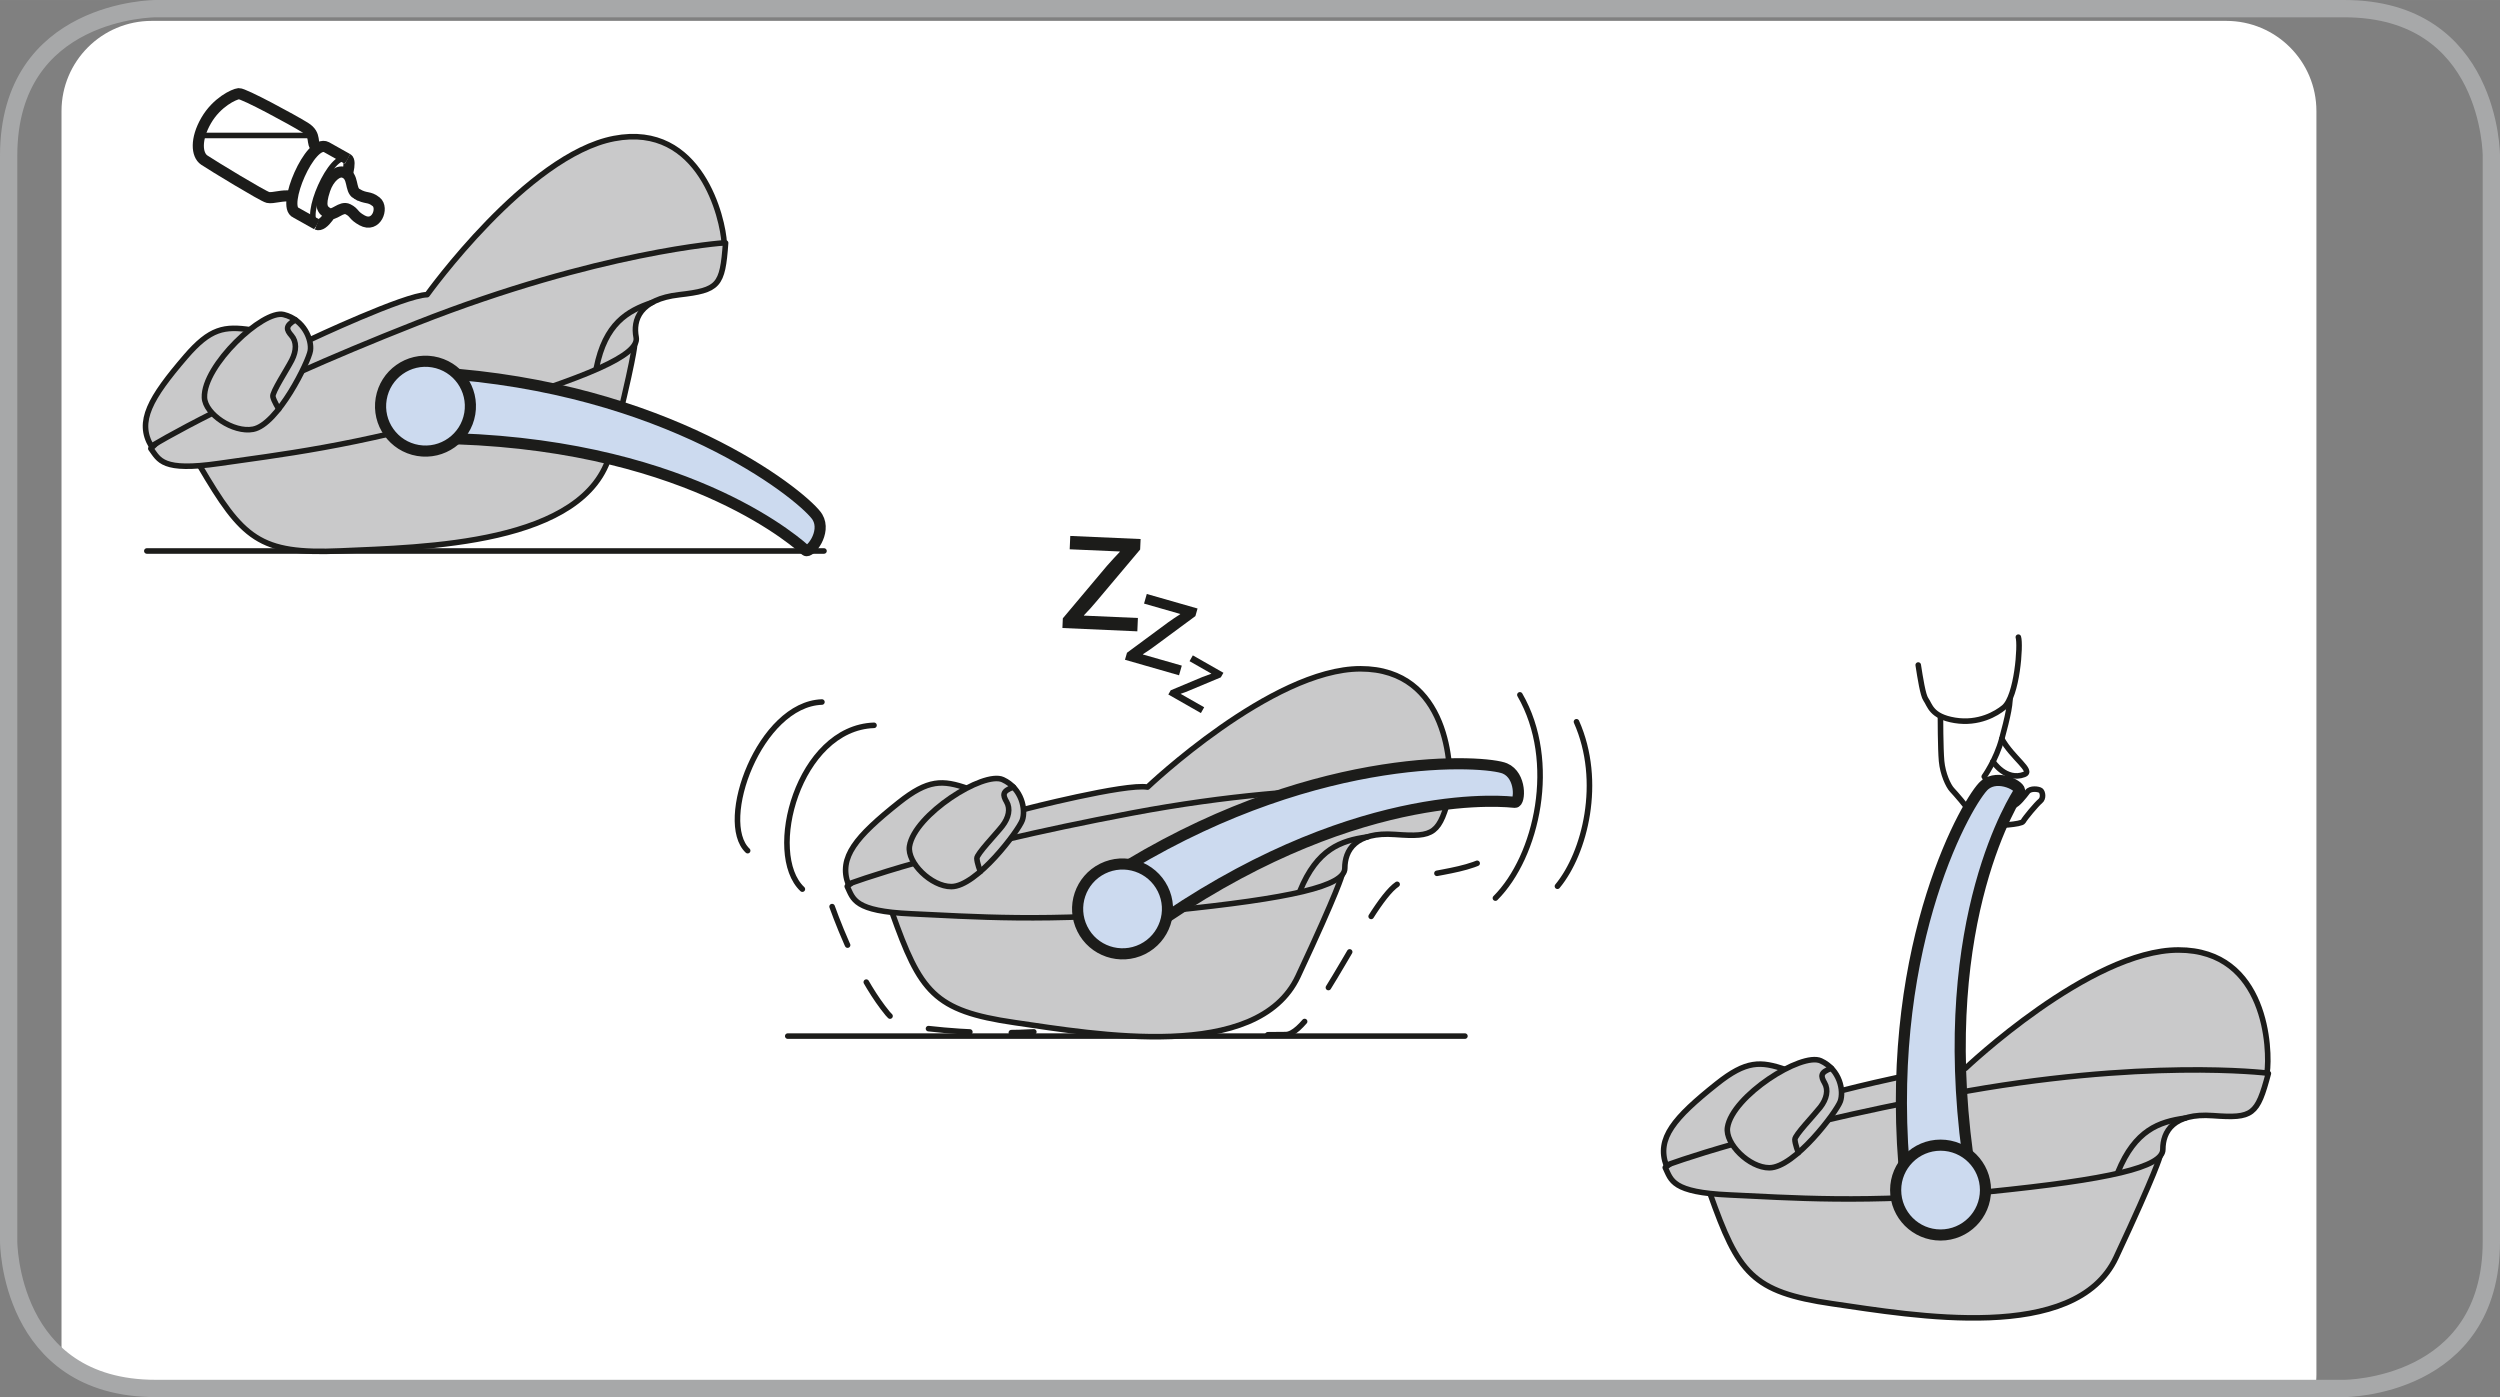 <?xml version="1.0" encoding="UTF-8"?>
<!DOCTYPE svg PUBLIC "-//W3C//DTD SVG 1.1//EN" "http://www.w3.org/Graphics/SVG/1.1/DTD/svg11.dtd">
<!-- Creator: CorelDRAW 2019 (64-Bit) -->
<svg xmlns="http://www.w3.org/2000/svg" xml:space="preserve" width="51mm" height="28.501mm" version="1.1" style="shape-rendering:geometricPrecision; text-rendering:geometricPrecision; image-rendering:optimizeQuality; fill-rule:evenodd; clip-rule:evenodd"
viewBox="0 0 2393.93 1337.81"
 xmlns:xlink="http://www.w3.org/1999/xlink">
 <rect x="0" y="0" width="2393.93" height="1337.81" fill="#808080" stroke="none"/>
 <defs>
  <style type="text/css">
   <![CDATA[
    .str4 {stroke:#1C1C1A;stroke-width:5.33;stroke-miterlimit:4}
    .str5 {stroke:#A7A8A9;stroke-width:16.56;stroke-miterlimit:4}
    .str3 {stroke:#1C1C1A;stroke-width:10.66;stroke-miterlimit:4}
    .str0 {stroke:#1C1C1A;stroke-width:5.33;stroke-linecap:round;stroke-linejoin:round;stroke-miterlimit:4}
    .str2 {stroke:#1C1C1A;stroke-width:10.66;stroke-linecap:round;stroke-linejoin:round;stroke-miterlimit:4}
    .str1 {stroke:#1C1C1A;stroke-width:5.33;stroke-linecap:round;stroke-linejoin:round;stroke-miterlimit:4;stroke-dasharray:39.739 39.739}
    .fil1 {fill:none;fill-rule:nonzero}
    .fil4 {fill:#1C1C1A;fill-rule:nonzero}
    .fil2 {fill:#C9C9CA;fill-rule:nonzero}
    .fil3 {fill:#CCDAEF;fill-rule:nonzero}
    .fil0 {fill:white;fill-rule:nonzero}
   ]]>
  </style>
 </defs>
 <g id="Слой_x0020_1">
  <path class="fil0" d="M2218.15 1315.52c0,4.77 -0.39,9.45 -1.14,14.01l-2067.91 0c-40.7,0 -69.62,-11.77 -90.19,-28.49l0 -1194.68c0,-47.69 38.67,-86.37 86.37,-86.37l1986.49 0c47.71,0 86.37,38.68 86.37,86.37l0 1209.16z"/>
  <line class="fil1" x1="140.61" y1="527.6" x2="789.02" y2= "527.6" />
  <line class="fil1 str0" x1="140.61" y1="527.6" x2="789.02" y2= "527.6" />
  <path class="fil1 str0" d="M1431.97 859.99c39.99,-39.99 60.34,-130.69 23.43,-194.62"/>
  <path class="fil1 str0" d="M1491.37 848.63c26.3,-31.71 43.68,-100.15 18.22,-157.5"/>
  <path class="fil1 str1" d="M796.79 868.14c9.26,25.62 28.07,71.95 53.27,102.46 6.73,7.65 13.07,11.11 23.24,12.43 41.63,5.63 80.31,7.06 116.65,5.05m224.06 2.76c5.81,0.03 11.62,-0.01 17.39,-0.15 27.74,-0.84 81.77,-133.33 109.36,-145.57 27.54,-12.24 90.66,-9.29 95.55,-40.54"/>
  <path class="fil1 str0" d="M768.32 851.4c-35.88,-33.83 -3.87,-154.37 68.61,-156.87"/>
  <path class="fil1 str0" d="M715.93 814.56c-29.46,-27.74 11.66,-140.26 71.12,-142.33"/>
  <line class="fil1" x1="754.33" y1="992.13" x2="1402.76" y2= "992.13" />
  <line class="fil1 str0" x1="754.33" y1="992.13" x2="1402.76" y2= "992.13" />
  <path class="fil0" d="M1858.11 685.72c0,0 0,30.75 1.09,43.06 1.13,12.27 6.46,23.79 9.97,27.52 3.48,3.73 14.29,16.06 16.8,20.73 2.52,4.7 12.8,13.33 19.01,13.57 6.24,0.23 30.8,-0.99 32.37,-4.07 1.56,-3.1 12.88,-16.61 16.33,-19.4 3.43,-2.75 2.37,-8.71 0.43,-10.17 -2,-1.46 -9.8,-2.5 -12.65,1.28 -2.82,3.76 -9.89,12.8 -12.78,12.7 -2.87,-0.1 -3.91,-0.28 -5.95,-1.44 -2.07,-1.16 -5.84,-1.16 -6.81,-0.81 0,0 -1.36,-2.85 -3.31,-3.68 -1.95,-0.81 -12.72,-8.81 -12.88,-11.43 -0.2,-2.68 1.69,-3.91 1.69,-6.16 0,-2.27 -1.38,-3.81 -1.38,-3.81 0,0 11.43,-15.95 16.84,-36.13 5.42,-20.2 9.37,-36.18 7.4,-45.31l-66.17 23.53z"/>
  <path class="fil1 str0" d="M1858.11 685.72c0,0 0,30.75 1.09,43.06 1.13,12.27 6.46,23.79 9.97,27.52 3.48,3.73 14.29,16.06 16.8,20.73 2.52,4.7 12.8,13.33 19.01,13.57 6.24,0.23 30.8,-0.99 32.37,-4.07 1.56,-3.1 12.88,-16.61 16.33,-19.4 3.43,-2.75 2.37,-8.71 0.43,-10.17 -2,-1.46 -9.8,-2.5 -12.65,1.28 -2.82,3.76 -9.89,12.8 -12.78,12.7 -2.87,-0.1 -3.91,-0.28 -5.95,-1.44 -2.07,-1.16 -5.84,-1.16 -6.81,-0.81 0,0 -1.36,-2.85 -3.31,-3.68 -1.95,-0.81 -12.72,-8.81 -12.88,-11.43 -0.2,-2.68 1.69,-3.91 1.69,-6.16 0,-2.27 -1.38,-3.81 -1.38,-3.81 0,0 11.43,-15.95 16.84,-36.13 5.42,-20.2 9.37,-36.18 7.4,-45.31"/>
  <path class="fil0" d="M1836.84 636.8c1.92,12.41 4.54,28.95 7.25,32.79 4.07,5.68 4.97,16.43 27.77,20.17 22.84,3.74 39.89,-6.44 47,-12.34 12.72,-10.55 16.23,-60.11 13.86,-67.31l-95.88 26.69z"/>
  <path class="fil1 str0" d="M1836.84 636.8c1.92,12.41 4.54,28.95 7.25,32.79 4.07,5.68 4.97,16.43 27.77,20.17 22.84,3.74 39.89,-6.44 47,-12.34 12.72,-10.55 16.23,-60.11 13.86,-67.31"/>
  <path class="fil1 str0" d="M1916.88 707.48c10.35,18.56 30.59,30.65 21.47,34.11 -17.67,6.62 -29.94,-12.35 -29.94,-12.35"/>
  <path class="fil2" d="M191.25 445.93c40.92,69.75 56.9,85.11 134.98,81.6 78.04,-3.51 235.7,-5.42 258.36,-94.46 22.64,-89.04 23.2,-103.23 23.2,-103.23l-416.53 116.08z"/>
  <path class="fil1 str0" d="M191.25 445.93c40.92,69.75 56.9,85.11 134.98,81.6 78.04,-3.51 235.7,-5.42 258.36,-94.46 22.64,-89.04 23.2,-103.23 23.2,-103.23"/>
  <path class="fil2" d="M563.94 213.73l-373.67 171.82 -45.84 43.97c8.05,10.89 10.51,22.19 65.29,14.26 54.76,-8 131.56,-16.33 243.07,-49.61 111.5,-33.23 159.58,-54.38 156.38,-71.14 -3.21,-16.77 3.3,-36.43 41.13,-40.8 37.87,-4.4 41.58,-8.35 44.51,-49.61l-130.89 -18.88z"/>
  <path class="fil1 str0" d="M563.94 213.73l-373.67 171.82 -45.84 43.97c8.05,10.89 10.51,22.19 65.29,14.26 54.76,-8 131.56,-16.33 243.07,-49.61 111.5,-33.23 159.58,-54.38 156.38,-71.14 -3.21,-16.77 3.3,-36.43 41.13,-40.8 37.87,-4.4 41.58,-8.35 44.51,-49.61l-130.89 -18.88z"/>
  <path class="fil2" d="M144.98 427.3c-14.11,-23.56 -1.23,-46.12 32.94,-85.88 23.38,-27.16 36.91,-29.41 62.48,-25.57l56.1 9.59c0,0 91.1,-42.94 112.51,-43.27 0,0 95.68,-133.58 179,-149.51 83.31,-15.95 104.46,77.78 105.44,99.87 0,0 -119.26,7.9 -294.26,76.82 -175.03,68.85 -254.2,117.95 -254.2,117.95z"/>
  <path class="fil1 str0" d="M144.98 427.3c-14.11,-23.56 -1.23,-46.12 32.94,-85.88 23.38,-27.16 36.91,-29.41 62.48,-25.57l56.1 9.59c0,0 91.1,-42.94 112.51,-43.27 0,0 95.68,-133.58 179,-149.51 83.31,-15.95 104.46,77.78 105.44,99.87 0,0 -119.26,7.9 -294.26,76.82 -175.03,68.85 -254.2,117.95 -254.2,117.95z"/>
  <path class="fil1 str0" d="M571.06 352.37c8.55,-42.56 29.61,-54.66 53.4,-62.74"/>
  <path class="fil2" d="M195.77 380.63c-1.11,-30.54 56.04,-84.36 75.81,-79.44 19.74,4.89 27.16,24.31 25.6,34.59 -1.54,10.25 -30.98,70.71 -54.81,75.25 -18.89,3.61 -46.03,-14.62 -46.6,-30.4z"/>
  <path class="fil1 str0" d="M195.77 380.63c-1.11,-30.54 56.04,-84.36 75.81,-79.44 19.74,4.89 27.16,24.31 25.6,34.59 -1.54,10.25 -30.98,70.71 -54.81,75.25 -18.89,3.61 -46.03,-14.62 -46.6,-30.4z"/>
  <path class="fil1 str0" d="M282.85 306.28c-9.92,5.88 -8.67,9.31 -3.72,15.05 4.97,5.75 4.93,14.42 0.26,23.56 -4.68,9.12 -18.88,30.73 -18.08,34.84 0.78,4.07 5.66,11.91 5.66,11.91"/>
  <path class="fil3" d="M437.8 358.43c215.04,18.98 335.13,120.18 344.98,136.73 8.86,14.9 -7.5,34.96 -11.31,31.84 -3.78,-3.13 -105.57,-98.99 -334.45,-106.86l0.78 -61.72z"/>
  <path class="fil1 str2" d="M437.8 358.43c215.04,18.98 335.13,120.18 344.98,136.73 8.86,14.9 -7.5,34.96 -11.31,31.84 -3.78,-3.13 -105.57,-98.99 -334.45,-106.86"/>
  <path class="fil3" d="M400.24 431.34c23.41,3.96 45.63,-11.81 49.61,-35.22 3.96,-23.45 -11.81,-45.63 -35.27,-49.61 -23.41,-3.96 -45.61,11.82 -49.56,35.27 -3.97,23.41 11.81,45.62 35.22,49.56z"/>
  <path class="fil1 str2" d="M400.24 431.34c23.41,3.96 45.63,-11.81 49.61,-35.22 3.96,-23.45 -11.81,-45.63 -35.27,-49.61 -23.41,-3.96 -45.61,11.82 -49.56,35.27 -3.97,23.41 11.81,45.62 35.22,49.56z"/>
  <path class="fil2" d="M1637.49 1142.91c27.09,76.17 39.91,94.29 117.24,105.5 77.33,11.2 232.59,38.93 271.52,-44.28 38.95,-83.21 42.16,-97.09 42.16,-97.09l-430.93 35.87z"/>
  <path class="fil1 str0" d="M1637.49 1142.91c27.09,76.17 39.91,94.29 117.24,105.5 77.33,11.2 232.59,38.93 271.52,-44.28 38.95,-83.21 42.16,-97.09 42.16,-97.09"/>
  <path class="fil2" d="M2084.01 999.16l-419.05 65.34 -70.38 53.5c5.86,12.22 6.21,23.79 61.48,26.23 55.28,2.45 132.28,8.69 248.06,-3.07 115.73,-11.71 166.96,-23.46 166.96,-40.52 0,-17.07 10.05,-35.14 48.06,-32.34 38,2.8 42.41,-0.41 53,-40.41l-88.14 -28.75z"/>
  <path class="fil1 str0" d="M2084.01 999.16l-419.05 65.34 -70.38 53.5c5.86,12.22 6.21,23.79 61.48,26.23 55.28,2.45 132.28,8.69 248.06,-3.07 115.73,-11.71 166.96,-23.46 166.96,-40.52 0,-17.07 10.05,-35.14 48.06,-32.34 38,2.8 42.41,-0.41 53,-40.41l-88.14 -28.75z"/>
  <path class="fil1 str0" d="M2028.12 1122.31c16.42,-40.24 39.33,-48.14 64.25,-51.63"/>
  <path class="fil2" d="M1595.54 1115.92c-9.39,-25.8 7.47,-45.52 48.49,-78.15 28.08,-22.34 41.8,-21.94 66.14,-13.42l53.32 19.97c0,0 97.55,-25.09 118.65,-21.4 0,0 119.08,-113.25 203.86,-113.25 84.83,0 88.04,96.02 84.83,117.88 0,0 -118.63,-14.61 -303.45,20.2 -184.82,34.79 -271.84,68.14 -271.84,68.14z"/>
  <path class="fil1 str0" d="M1595.54 1115.92c-9.39,-25.8 7.47,-45.52 48.49,-78.15 28.08,-22.34 41.8,-21.94 66.14,-13.42l53.32 19.97c0,0 97.55,-25.09 118.65,-21.4 0,0 119.08,-113.25 203.86,-113.25 84.83,0 88.04,96.02 84.83,117.88 0,0 -118.63,-14.61 -303.45,20.2 -184.82,34.79 -271.84,68.14 -271.84,68.14z"/>
  <path class="fil2" d="M1654.2 1079.6c4.65,-30.17 70.89,-72.33 89.39,-63.79 18.49,8.5 22.1,28.98 18.66,38.77 -3.43,9.79 -43.72,63.64 -68,63.64 -19.21,0 -42.46,-23.02 -40.05,-38.62z"/>
  <path class="fil1 str0" d="M1654.2 1079.6c4.65,-30.17 70.89,-72.33 89.39,-63.79 18.49,8.5 22.1,28.98 18.66,38.77 -3.43,9.79 -43.72,63.64 -68,63.64 -19.21,0 -42.46,-23.02 -40.05,-38.62z"/>
  <path class="fil1 str0" d="M1753.7 1022.94c-10.86,3.91 -10.3,7.5 -6.52,14.06 3.81,6.59 2.17,15.14 -4.14,23.25 -6.34,8.06 -24.29,26.63 -24.29,30.78 0,4.17 3.31,12.75 3.31,12.75"/>
  <path class="fil3" d="M1823.12 1114.73c-17.14,-215.19 62.59,-350.49 77.26,-362.95 13.21,-11.23 35.72,1.57 33.29,5.83 -2.48,4.22 -80.01,120.62 -49.58,347.57l-60.97 9.56z"/>
  <path class="fil1 str2" d="M1823.12 1114.73c-17.14,-215.19 62.59,-350.49 77.26,-362.95 13.21,-11.23 35.72,1.57 33.29,5.83 -2.48,4.22 -80.01,120.62 -49.58,347.57"/>
  <path class="fil3" d="M1901.25 1139.58c0,-23.75 -19.25,-43.02 -43.02,-43.02 -23.77,0 -43.01,19.27 -43.01,43.02 0,23.76 19.24,43.02 43.01,43.02 23.78,0 43.02,-19.26 43.02,-43.02z"/>
  <path class="fil1 str2" d="M1901.25 1139.58c0,-23.75 -19.25,-43.02 -43.02,-43.02 -23.77,0 -43.01,19.27 -43.01,43.02 0,23.76 19.24,43.02 43.01,43.02 23.78,0 43.02,-19.26 43.02,-43.02z"/>
  <path class="fil2" d="M854.18 873.65c27.11,76.17 39.91,94.29 117.24,105.5 77.37,11.22 232.6,38.93 271.52,-44.28 38.93,-83.21 42.15,-97.09 42.15,-97.09l-430.91 35.87z"/>
  <path class="fil1 str0" d="M854.18 873.65c27.11,76.17 39.91,94.29 117.24,105.5 77.37,11.22 232.6,38.93 271.52,-44.28 38.93,-83.21 42.15,-97.09 42.15,-97.09"/>
  <path class="fil2" d="M1264.52 735.88l-388.27 61.24 -64.98 51.65c5.86,12.24 6.2,23.79 61.47,26.24 55.3,2.45 132.3,8.66 248.04,-3.06 115.77,-11.73 166.97,-23.48 166.97,-40.56 0,-17.09 10.08,-35.14 48.07,-32.36 38.04,2.83 42.42,-0.38 53.02,-40.41l-124.33 -22.75z"/>
  <path class="fil1 str0" d="M1264.52 735.88l-388.27 61.24 -64.98 51.65c5.86,12.24 6.2,23.79 61.47,26.24 55.3,2.45 132.3,8.66 248.04,-3.06 115.77,-11.73 166.97,-23.48 166.97,-40.56 0,-17.09 10.08,-35.14 48.07,-32.36 38.04,2.83 42.42,-0.38 53.02,-40.41l-124.33 -22.75z"/>
  <path class="fil2" d="M812.25 846.66c-9.4,-25.77 7.45,-45.49 48.47,-78.15 28.08,-22.31 41.78,-21.94 66.17,-13.38l53.32 19.97c0,0 97.52,-25.1 118.63,-21.4 0,0 119.04,-113.28 203.85,-113.28 84.83,0 88.03,96.03 84.83,117.88 0,0 -118.63,-14.59 -303.47,20.22 -184.8,34.81 -271.8,68.12 -271.8,68.12z"/>
  <path class="fil1 str0" d="M812.25 846.66c-9.4,-25.77 7.45,-45.49 48.47,-78.15 28.08,-22.31 41.78,-21.94 66.17,-13.38l53.32 19.97c0,0 97.52,-25.1 118.63,-21.4 0,0 119.04,-113.28 203.85,-113.28 84.83,0 88.03,96.03 84.83,117.88 0,0 -118.63,-14.59 -303.47,20.22 -184.8,34.81 -271.8,68.12 -271.8,68.12z"/>
  <path class="fil1 str0" d="M1244.85 853.09c16.38,-40.24 39.33,-48.14 64.22,-51.63"/>
  <path class="fil2" d="M870.89 810.38c4.64,-30.19 70.87,-72.33 89.39,-63.82 18.48,8.53 22.11,29.01 18.66,38.8 -3.43,9.79 -43.68,63.62 -67.97,63.62 -19.25,0 -42.46,-23 -40.08,-38.6z"/>
  <path class="fil1 str0" d="M870.89 810.38c4.64,-30.19 70.87,-72.33 89.39,-63.82 18.48,8.53 22.11,29.01 18.66,38.8 -3.43,9.79 -43.68,63.62 -67.97,63.62 -19.25,0 -42.46,-23 -40.08,-38.6z"/>
  <path class="fil1 str0" d="M970.4 753.68c-10.86,3.94 -10.3,7.52 -6.51,14.1 3.81,6.57 2.17,15.1 -4.14,23.21 -6.34,8.1 -24.31,26.66 -24.31,30.82 0,4.17 3.3,12.73 3.3,12.73"/>
  <path class="fil3" d="M1081.59 827.85c185.18,-110.98 341.83,-99.62 359.5,-92 15.93,6.84 14.47,32.69 9.57,32.41 -4.92,-0.33 -143.62,-18.13 -333.44,109.97l-35.64 -50.38z"/>
  <path class="fil1 str2" d="M1081.59 827.85c185.18,-110.98 341.83,-99.62 359.5,-92 15.93,6.84 14.47,32.69 9.57,32.41 -4.92,-0.33 -143.62,-18.13 -333.44,109.97"/>
  <path class="fil3" d="M1094.03 908.91c21.3,-10.57 29.99,-36.4 19.44,-57.66 -10.57,-21.3 -36.36,-30 -57.66,-19.46 -21.28,10.57 -29.99,36.38 -19.42,57.66 10.53,21.29 36.35,29.97 57.64,19.46z"/>
  <path class="fil1 str2" d="M1094.03 908.91c21.3,-10.57 29.99,-36.4 19.44,-57.66 -10.57,-21.3 -36.36,-30 -57.66,-19.46 -21.28,10.57 -29.99,36.38 -19.42,57.66 10.53,21.29 36.35,29.97 57.64,19.46z"/>
  <path class="fil1 str3" d="M332.73 152.2c7.83,4.17 -16.95,67.64 -29.31,62.68"/>
  <path class="fil1 str4" d="M303.43 214.88c-14.09,-5.7 13.85,-70.93 29.3,-62.68"/>
  <line class="fil1 str4" x1="296.5" y1="129.71" x2="192.58" y2= "129.71" />
  <path class="fil1 str3" d="M332.73 152.2l-20.14 -11.31c-15.4,-8.2 -43.37,57.02 -29.29,62.7l20.12 11.29"/>
  <path class="fil1 str3" d="M303.45 141.52c-6.29,-4.09 0.48,-12.09 -11.35,-19.43 -11.82,-7.33 -58.87,-32.83 -63.4,-32.4 -4.56,0.45 -21.15,8.14 -31.33,25.77 -10.15,17.6 -9.19,32.82 -1.77,37.82 7.44,5 56.25,34.73 60.97,35.79 4.72,1.11 14.8,-2.68 21.53,-1.13"/>
  <path class="fil0" d="M341.54 185.56c9.44,5.47 11.48,1.94 18.68,7.68 7.24,5.75 0.25,25.32 -13.55,17.74 -8.94,-4.94 -6.77,-7.27 -13.43,-10.62 -6.64,-3.37 -13.4,6.89 -18.91,3.88 -5.53,-3 -8.71,-6.69 -3.33,-22.77 3.89,-11.51 12.27,-18.56 18.33,-16.41 9.8,3.46 5.45,16.63 12.2,20.5z"/>
  <path class="fil1 str3" d="M341.54 185.56c9.44,5.47 11.48,1.94 18.68,7.68 7.24,5.75 0.25,25.32 -13.55,17.74 -8.94,-4.94 -6.77,-7.27 -13.43,-10.62 -6.64,-3.37 -13.4,6.89 -18.91,3.88 -5.53,-3 -8.71,-6.69 -3.33,-22.77 3.89,-11.51 12.27,-18.56 18.33,-16.41 9.8,3.46 5.45,16.63 12.2,20.5z"/>
  <path class="fil4" d="M1017.74 592.08l42.26 -50.26c4.25,-4.75 7.9,-8.81 12.3,-13.38l0.01 -0.37 -48.01 -2.09 0.56 -12.78 67.36 2.95 -0.45 10.05 -41.88 49.73c-3.86,4.6 -7.73,8.99 -11.92,13.2l0 0.36 51.65 2.27 -0.54 12.78 -71.75 -3.18 0.4 -9.29z"/>
  <path class="fil4" d="M1079.17 625.06l39.63 -29.28c3.89,-2.73 7.25,-5.03 11.27,-7.59l0.07 -0.3 -34.64 -9.92 2.63 -9.21 48.6 13.91 -2.05 7.27 -39.21 28.95c-3.64,2.68 -7.24,5.18 -11.01,7.53l-0.08 0.26 37.27 10.68 -2.65 9.26 -51.77 -14.87 1.94 -6.71z"/>
  <path class="fil4" d="M1121.04 661l30.29 -12.7c2.97,-1.13 5.53,-2.12 8.51,-3.13l0.1 -0.15 -20.88 -11.92 3.16 -5.55 29.3 16.69 -2.5 4.37 -29.99 12.55c-2.75,1.17 -5.48,2.23 -8.29,3.14l-0.1 0.16 22.45 12.8 -3.14 5.55 -31.2 -17.79 2.3 -4.04z"/>
  <path class="fil1 str5" d="M149.1 8.28c0,0 -140.82,0 -140.82,140.82l0 1039.61c0,0 0,140.82 140.82,140.82l2095.73 0c0,0 140.82,0 140.82,-140.82l0 -1039.61c0,0 0,-140.82 -140.82,-140.82l-2095.73 0z"/>
 </g>
</svg>
